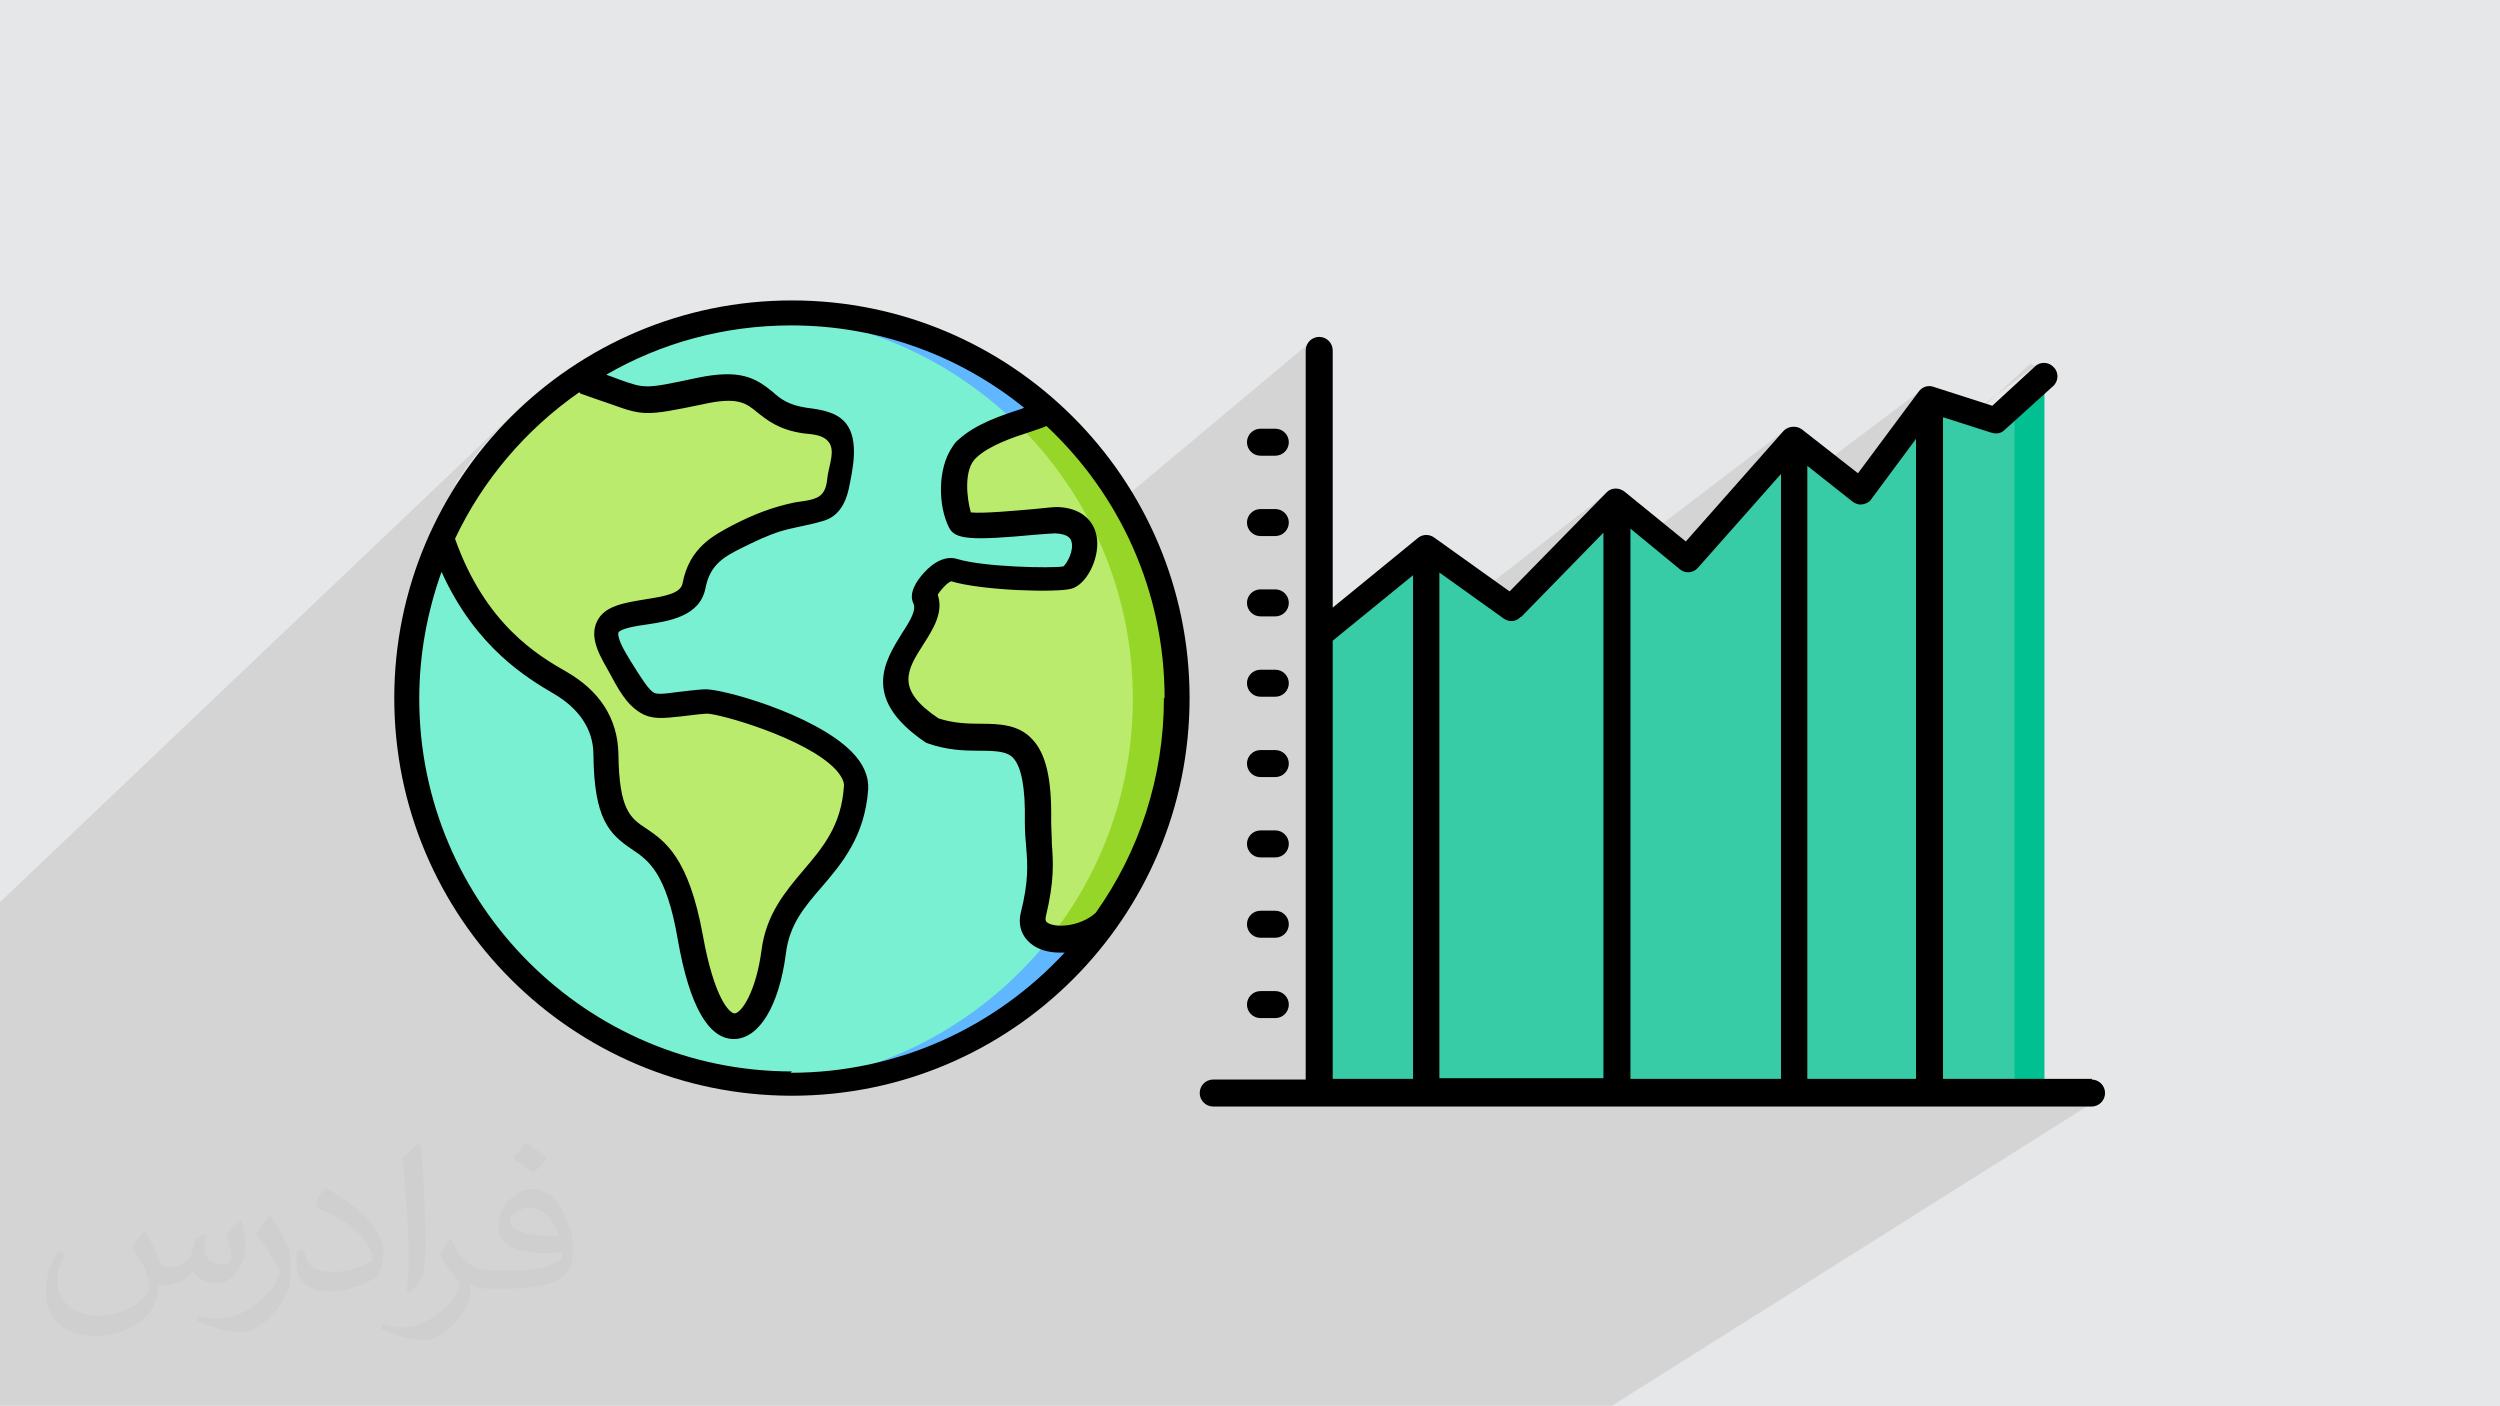 <?xml version="1.0" encoding="UTF-8"?>
<!DOCTYPE svg PUBLIC "-//W3C//DTD SVG 1.1//EN" "http://www.w3.org/Graphics/SVG/1.1/DTD/svg11.dtd">
<!-- Creator: CorelDRAW 2017 -->
<svg xmlns="http://www.w3.org/2000/svg" xml:space="preserve" width="3.703in" height="2.083in" version="1.1" style="shape-rendering:geometricPrecision; text-rendering:geometricPrecision; image-rendering:optimizeQuality; fill-rule:evenodd; clip-rule:evenodd"
viewBox="0 0 3703 2083"
 xmlns:xlink="http://www.w3.org/1999/xlink"
 enable-background="new 0 0 512 512">
 <defs>
  <style type="text/css">
   <![CDATA[
    .fil5 {fill:black}
    .fil4 {fill:#00BF91}
    .fil3 {fill:#37CBA6}
    .fil7 {fill:#60B6FF}
    .fil6 {fill:#7AF0D3}
    .fil9 {fill:#96D629}
    .fil8 {fill:#BAEB6C}
    .fil0 {fill:#E6E7E8}
    .fil2 {fill:#373435;fill-opacity:0.031}
    .fil1 {fill:#373435;fill-opacity:0.102}
   ]]>
  </style>
 </defs>
 <g id="Layer_x0020_1">
  <polygon class="fil0" points="0,0 3704,0 3704,2083 0,2083 "/>
  <path class="fil1" d="M3015 542l-112 83 -25 -8 -89 67 70 -93 -55 42 40 -53 2 -2 2 -2 -170 128 0 -12 -87 66 48 -55 -79 60 99 -112 -80 61 65 -74 3 -3 -231 176 0 -28 -131 101 92 -94 -111 86 131 -134 -113 87 99 -101 3 -2 -251 195 0 -71 -158 124 0 -23 119 -97 -139 109 0 -21 158 -129 -178 140 0 -21 39 -31 126 -103 -165 131 0 -409 0 -4 1 -4 2 -3 2 -3 -281 235 -4 -6 -8 -12 -8 -12 -9 -12 -9 -12 -9 -11 -9 -11 -10 -11 -10 -11 -10 -10 -11 -10 -11 -10 -3 2 -4 2 -5 2 -6 2 -7 2 -8 3 -8 3 -4 1 0 0 0 0 0 0 0 0 -4 -4 -3 -3 19 -16 -1 0 -1 0 -1 0 -1 0 -1 0 -1 0 -1 0 -1 0 -5 2 -6 2 -6 2 -5 2 -8 -8 -20 -17 -21 -16 -22 -15 -23 -14 -23 -13 -24 -12 -24 -11 -25 -10 -26 -9 -26 -7 -27 -6 -27 -5 -28 -4 -28 -2 0 0 -102 94 -7 1 -13 3 -12 2 -10 2 -9 2 -8 1 -7 1 -6 1 -6 0 -5 0 -5 0 -5 -1 -5 -1 -5 -1 -6 -2 -6 -2 -7 -2 -2 -1 -2 -1 -2 -1 -2 -1 -2 -1 -2 -1 -3 -1 -3 -1 -15 14 -2 -1 -8 -3 -9 -3 -10 -3 -8 6 -8 6 -8 6 -8 6 -8 6 -8 6 -7 6 -7 6 -3 3 1 -1 -1 1 -4 4 -7 7 -104 98 10 -15 16 -23 18 -22 19 -21 20 -20 20 -20 -778 740 0 22 0 0 0 10 0 13 0 8 0 11 0 21 0 20 0 13 0 59 0 4 0 14 0 19 0 17 0 31 0 21 0 6 0 54 0 14 0 13 0 1 0 3 0 18 0 5 0 10 0 1 0 6 0 0 0 4 0 5 0 2 0 2 0 12 0 1 0 8 0 1 0 2 0 1 0 3 0 2 0 1 0 8 0 3 0 2 0 19 0 4 0 16 0 22 0 13 0 8 0 8 0 12 0 9 0 2 0 3 0 6 0 2 0 1 0 8 0 9 0 8 0 34 0 23 0 19 0 1 0 10 0 9 0 1 0 4 0 16 0 5 30 0 56 0 3 0 8 0 9 0 2 0 1 0 9 0 9 0 6 0 9 0 9 0 8 0 1 0 2 0 15 0 3 0 6 0 34 0 1 0 14 0 9 0 27 0 8 0 15 0 3 0 6 0 6 0 4 0 19 0 23 0 10 0 1 0 6 0 21 0 9 0 17 0 1 0 6 0 1 0 36 0 11 0 4 0 3 0 10 0 9 0 3 0 2 0 22 0 1 0 2 0 1 0 9 0 7 0 6 0 3 0 6 0 22 0 26 0 8 0 3 0 10 0 1 0 0 0 24 0 2 0 1 0 11 0 7 0 2 0 3 0 3 0 9 0 7 0 3 0 1 0 0 0 9 0 5 0 8 0 0 0 14 0 0 0 3 0 4 0 1 0 6 0 13 0 6 0 21 0 11 0 7 0 1 0 6 0 13 0 4 0 23 0 4 0 1 0 15 0 3 0 12 0 10 0 12 0 3 0 15 0 3 0 17 0 6 0 2 0 1 0 16 0 3 0 15 0 11 0 14 0 1 0 12 0 42 0 20 0 6 0 19 0 13 0 43 0 76 0 36 0 7 0 103 0 36 0 224 0 36 0 206 0 36 0 149 0 203 0 95 0 5 0 714 -450 -3 2 -4 1 -4 0 -102 0 31 -20 0 -1061 -102 76 -13 -4 39 -29 63 -58zm85 1056l0 0z"/>
  <path class="fil2" d="M216 1826c7,11 12,21 16,32 3,7 5,19 21,19 5,0 11,-1 17,-5 7,-3 12,-9 14,-17l6 -21 15 -7 1 1c-2,8 -3,16 -3,21 0,18 15,24 27,24 7,0 13,-4 13,-10 0,-8 -4,-23 -8,-35 7,-7 14,-14 22,-20l1 1c4,15 6,30 6,40 0,10 -4,20 -8,27 -7,14 -20,25 -36,25 -12,0 -25,-6 -34,-17l-1 0c-9,11 -22,20 -43,20l-7 0c-1,14 -4,24 -9,33 -13,25 -50,42 -85,42 -49,0 -73,-28 -73,-66 0,-23 8,-45 19,-60l10 4c-7,14 -12,27 -12,40 0,35 29,52 62,52 31,0 68,-19 75,-42 -3,-25 -12,-36 -26,-59 4,-7 10,-15 17,-23l1 0 0 0 0 0zm564 -133c10,6 20,14 30,23 -6,8 -12,15 -21,21 -10,-8 -20,-15 -30,-22 7,-8 14,-15 20,-22l0 0 0 0zm5 96c-17,0 -30,11 -30,19 0,17 33,23 73,23 -5,-20 -22,-42 -43,-42zm-37 93c22,0 41,-1 55,-4 16,-4 30,-12 30,-18 0,-2 0,-3 -1,-5 -9,1 -19,1 -29,1 -29,0 -52,-7 -61,-23 -2,-5 -4,-10 -4,-16 0,-16 7,-32 19,-42 10,-9 21,-14 33,-14 20,0 37,16 48,42 6,14 11,30 11,51 0,14 -4,25 -12,34 -16,15 -45,21 -90,21l-20 0 0 0 -5 0c-11,0 -19,-2 -25,-7l-1 0c0,3 1,5 1,7 0,10 -3,23 -10,33 -20,30 -42,43 -60,43 -19,0 -42,-7 -63,-17l4 -7c7,3 16,5 29,5 34,0 78,-33 84,-64 -1,-3 -4,-6 -7,-10 -10,-12 -16,-22 -22,-32 5,-10 10,-18 14,-25l2 0c14,29 28,46 57,46l5 0 0 0 21 0 0 0 0 0zm-146 31c2,-14 3,-29 3,-43l0 -21c0,-39 -5,-96 -9,-133 7,-8 17,-17 25,-23l2 1c5,47 7,101 7,151 0,13 -1,26 -2,35 -1,12 -8,21 -22,35l-3 -1 0 0 0 0zm-151 -62c1,18 10,33 41,33 20,0 36,-5 55,-14 3,-1 5,-3 5,-5 0,-12 -9,-27 -24,-41 -14,-13 -34,-25 -52,-32 -6,-3 -8,-5 -8,-8 0,-5 7,-16 13,-24l2 0c20,11 43,27 60,44 15,16 25,33 25,51 0,13 -4,26 -11,38 -22,11 -46,20 -70,20 -29,0 -48,-14 -48,-45 0,-3 0,-9 1,-16l10 0 0 0 0 0zm-52 -52l18 29c7,11 13,22 13,41l0 24c0,19 -12,39 -32,60 -15,14 -29,20 -42,20 -19,0 -40,-6 -65,-17l3 -7c8,2 17,4 28,4 36,0 72,-26 89,-58 2,-4 3,-7 3,-9 0,-4 -2,-8 -4,-11 -9,-17 -19,-33 -30,-47 6,-9 12,-18 18,-27l1 0z"/>
  <g id="_1507893289184">
   <polygon class="fil3" points="1956,940 2114,811 2240,901 2395,741 2501,828 2658,650 2757,728 2859,591 2956,622 3028,557 3028,1617 1956,1617 "/>
   <polygon class="fil4" points="2984,597 2984,1617 3028,1617 3028,557 "/>
   <path class="fil5" d="M3099 1598l-221 0 0 -980 72 23c7,2 14,1 19,-4l72 -65c8,-7 9,-20 1,-28 -7,-8 -20,-9 -28,-1l-63 58 -87 -28c-8,-3 -17,0 -22,7l-90 121 -83 -65c-8,-6 -20,-5 -27,2l-145 164 -91 -74c-8,-6 -19,-6 -26,1l-144 147 -112 -80c-7,-5 -17,-5 -24,1l-126 103 0 -381c0,-11 -9,-20 -20,-20 -11,0 -20,9 -20,20l0 1080 -137 0c-11,0 -20,9 -20,20 0,11 9,20 20,20l1301 0c11,0 20,-9 20,-20 0,-11 -9,-20 -20,-20l0 0zm-340 -851c5,-1 10,-3 13,-8l66 -89 0 948 -161 0 0 -908 67 53c4,3 9,5 15,4l0 0zm-244 94l123 -139 0 896 -223 0 0 -815 73 60c8,7 20,6 27,-2zm-262 73l122 -125 0 808 -243 0 0 -749 95 68c8,6 19,5 25,-2zm-279 35l119 -97 0 746 -119 0 0 -648z"/>
   <path class="fil5" d="M1867 675l22 0c11,0 20,-9 20,-20 0,-11 -9,-20 -20,-20l-22 0c-11,0 -20,9 -20,20 0,11 9,20 20,20l0 0z"/>
   <path class="fil5" d="M1867 794l22 0c11,0 20,-9 20,-20 0,-11 -9,-20 -20,-20l-22 0c-11,0 -20,9 -20,20 0,11 9,20 20,20l0 0z"/>
   <path class="fil5" d="M1867 913l22 0c11,0 20,-9 20,-20 0,-11 -9,-20 -20,-20l-22 0c-11,0 -20,9 -20,20 0,11 9,20 20,20z"/>
   <path class="fil5" d="M1867 1032l22 0c11,0 20,-9 20,-20 0,-11 -9,-20 -20,-20l-22 0c-11,0 -20,9 -20,20 0,11 9,20 20,20z"/>
   <path class="fil5" d="M1867 1151l22 0c11,0 20,-9 20,-20 0,-11 -9,-20 -20,-20l-22 0c-11,0 -20,9 -20,20 0,11 9,20 20,20z"/>
   <path class="fil5" d="M1867 1270l22 0c11,0 20,-9 20,-20 0,-11 -9,-20 -20,-20l-22 0c-11,0 -20,9 -20,20 0,11 9,20 20,20l0 0z"/>
   <path class="fil5" d="M1867 1389l22 0c11,0 20,-9 20,-20 0,-11 -9,-20 -20,-20l-22 0c-11,0 -20,9 -20,20 0,11 9,20 20,20z"/>
   <path class="fil5" d="M1867 1508l22 0c11,0 20,-9 20,-20 0,-11 -9,-20 -20,-20l-22 0c-11,0 -20,9 -20,20 0,11 9,20 20,20l0 0z"/>
   <g>
    <g>
     <circle class="fil6" transform="matrix(0.156 -0.156 0.156 0.156 1173.06 1035.23)" r="2583"/>
     <path class="fil7" d="M1140 466c300,17 538,266 538,570 0,304 -238,553 -538,570 11,1 22,1 33,1 315,0 571,-255 571,-571 0,-315 -255,-571 -571,-571 -11,0 -22,0 -33,1l0 0z"/>
     <path class="fil8" d="M1147 1410c13,-102 113,-122 122,-244 5,-72 -200,-130 -223,-128 -94,7 -80,24 -132,-61 -66,-106 102,-43 115,-111 11,-56 54,-65 85,-84 24,-15 68,-20 102,-29 27,-7 27,-38 30,-63 8,-54 -4,-62 -51,-69 -79,-11 -52,-66 -158,-44 -105,22 -75,14 -180,-18 -87,58 -157,140 -201,236 59,175 179,209 200,230 18,18 43,32 44,90 2,186 87,58 125,271 36,202 109,141 124,22zm235 -328c-127,-84 14,-144 -11,-197 -4,-8 25,-47 43,-41 43,14 152,16 168,11 20,-6 52,-82 -17,-85 -15,-1 -135,16 -141,3 -7,-17 -20,-80 10,-109 35,-32 107,-44 119,-55 117,104 190,256 190,425 0,123 -39,237 -105,330 -40,38 -118,34 -107,-10 18,-73 6,-94 7,-139 4,-173 -72,-103 -157,-134l0 0z"/>
     <path class="fil9" d="M1507 628c106,104 171,248 171,407 0,134 -46,257 -123,354 24,6 60,-2 84,-24 66,-93 105,-207 105,-330 0,-169 -74,-321 -190,-425 -6,5 -25,11 -46,18l0 0z"/>
    </g>
    <path class="fil5" d="M1173 1587c-304,0 -552,-248 -552,-552 0,-66 12,-129 33,-188 51,113 128,158 167,181 34,20 58,50 58,90 1,95 23,117 57,140 24,16 51,34 68,134 17,97 45,147 83,147 0,0 1,0 1,0 37,-1 66,-50 76,-126 5,-43 27,-69 53,-99 30,-35 64,-75 69,-145 1,-19 -7,-38 -25,-56 -56,-56 -195,-94 -218,-92 -16,1 -29,3 -39,4 -22,3 -32,4 -37,0 -7,-5 -17,-20 -33,-46l-6 -10c-15,-25 -12,-32 -12,-32 3,-6 27,-10 42,-12 33,-5 79,-12 87,-54 7,-36 29,-47 55,-60 18,-9 37,-18 56,-24 20,-6 42,-9 62,-15 23,-6 34,-25 39,-47 6,-29 16,-73 -4,-98 -13,-16 -34,-20 -58,-23 -27,-4 -39,-13 -51,-24 -25,-20 -47,-34 -113,-20 -75,16 -75,16 -114,2 -5,-2 -11,-4 -19,-7 81,-47 175,-73 274,-73 131,0 251,46 345,122 -2,1 -3,1 -5,2 -28,9 -67,22 -92,45 -4,3 -7,7 -10,12 -21,31 -21,86 -4,119 9,17 32,19 128,10 12,-1 26,-2 29,-2 21,1 23,9 24,12 4,13 -6,32 -12,37 -17,3 -118,1 -157,-11 -16,-5 -34,3 -50,21 -9,10 -23,29 -15,45 4,9 -3,23 -17,44 -13,21 -28,45 -28,72 0,32 21,61 62,89 1,1 2,1 4,2 28,10 54,11 76,11 26,0 42,1 51,11 12,13 18,45 17,94 0,15 1,27 2,38 2,25 4,49 -8,97 -5,21 3,39 21,50 10,6 23,9 37,9 2,0 5,0 7,0 -101,109 -245,178 -406,178l0 0zm-315 -1006c-79,55 -143,130 -184,217 45,127 123,173 165,197 47,27 76,67 77,122 1,83 18,95 41,110 28,19 63,43 84,158 17,95 40,116 47,116l0 0c10,0 32,-32 40,-94 7,-53 35,-86 62,-118 29,-34 56,-66 60,-124 1,-7 -4,-16 -12,-25 -44,-47 -173,-83 -191,-83 -15,1 -27,3 -37,4 -28,3 -44,5 -61,-5 -22,-13 -34,-37 -46,-59 -12,-22 -31,-50 -19,-76 11,-24 41,-28 70,-33 32,-5 54,-9 57,-24 10,-53 46,-71 74,-86 31,-16 59,-27 93,-34 12,-2 31,-3 39,-12 7,-7 8,-19 9,-28 2,-12 6,-23 6,-35 0,-6 -2,-12 -6,-16 -8,-9 -24,-10 -35,-11 -37,-5 -55,-20 -69,-31 -17,-14 -29,-24 -82,-12 -82,17 -87,17 -134,0 -12,-4 -26,-9 -46,-16zm867 453c0,-159 -67,-302 -175,-403 -6,3 -14,5 -25,9 -25,8 -60,20 -79,38 -19,17 -14,60 -8,81 18,2 70,-3 94,-5 19,-2 29,-3 34,-3 34,1 56,19 59,48 3,30 -16,67 -38,73 -21,6 -132,3 -178,-11 -6,2 -16,13 -20,20 9,26 -7,51 -21,73 -25,39 -42,67 22,110 21,7 42,8 62,8 28,0 57,1 77,23 20,21 29,58 28,120 0,13 1,24 1,35 2,27 4,54 -9,108 -1,5 0,7 3,9 13,8 49,5 71,-15 64,-90 101,-200 101,-318l0 0zm-552 -589c-325,0 -589,264 -589,589 0,325 264,589 589,589 325,0 589,-264 589,-589 0,-325 -264,-589 -589,-589z"/>
   </g>
  </g>
 </g>
</svg>
